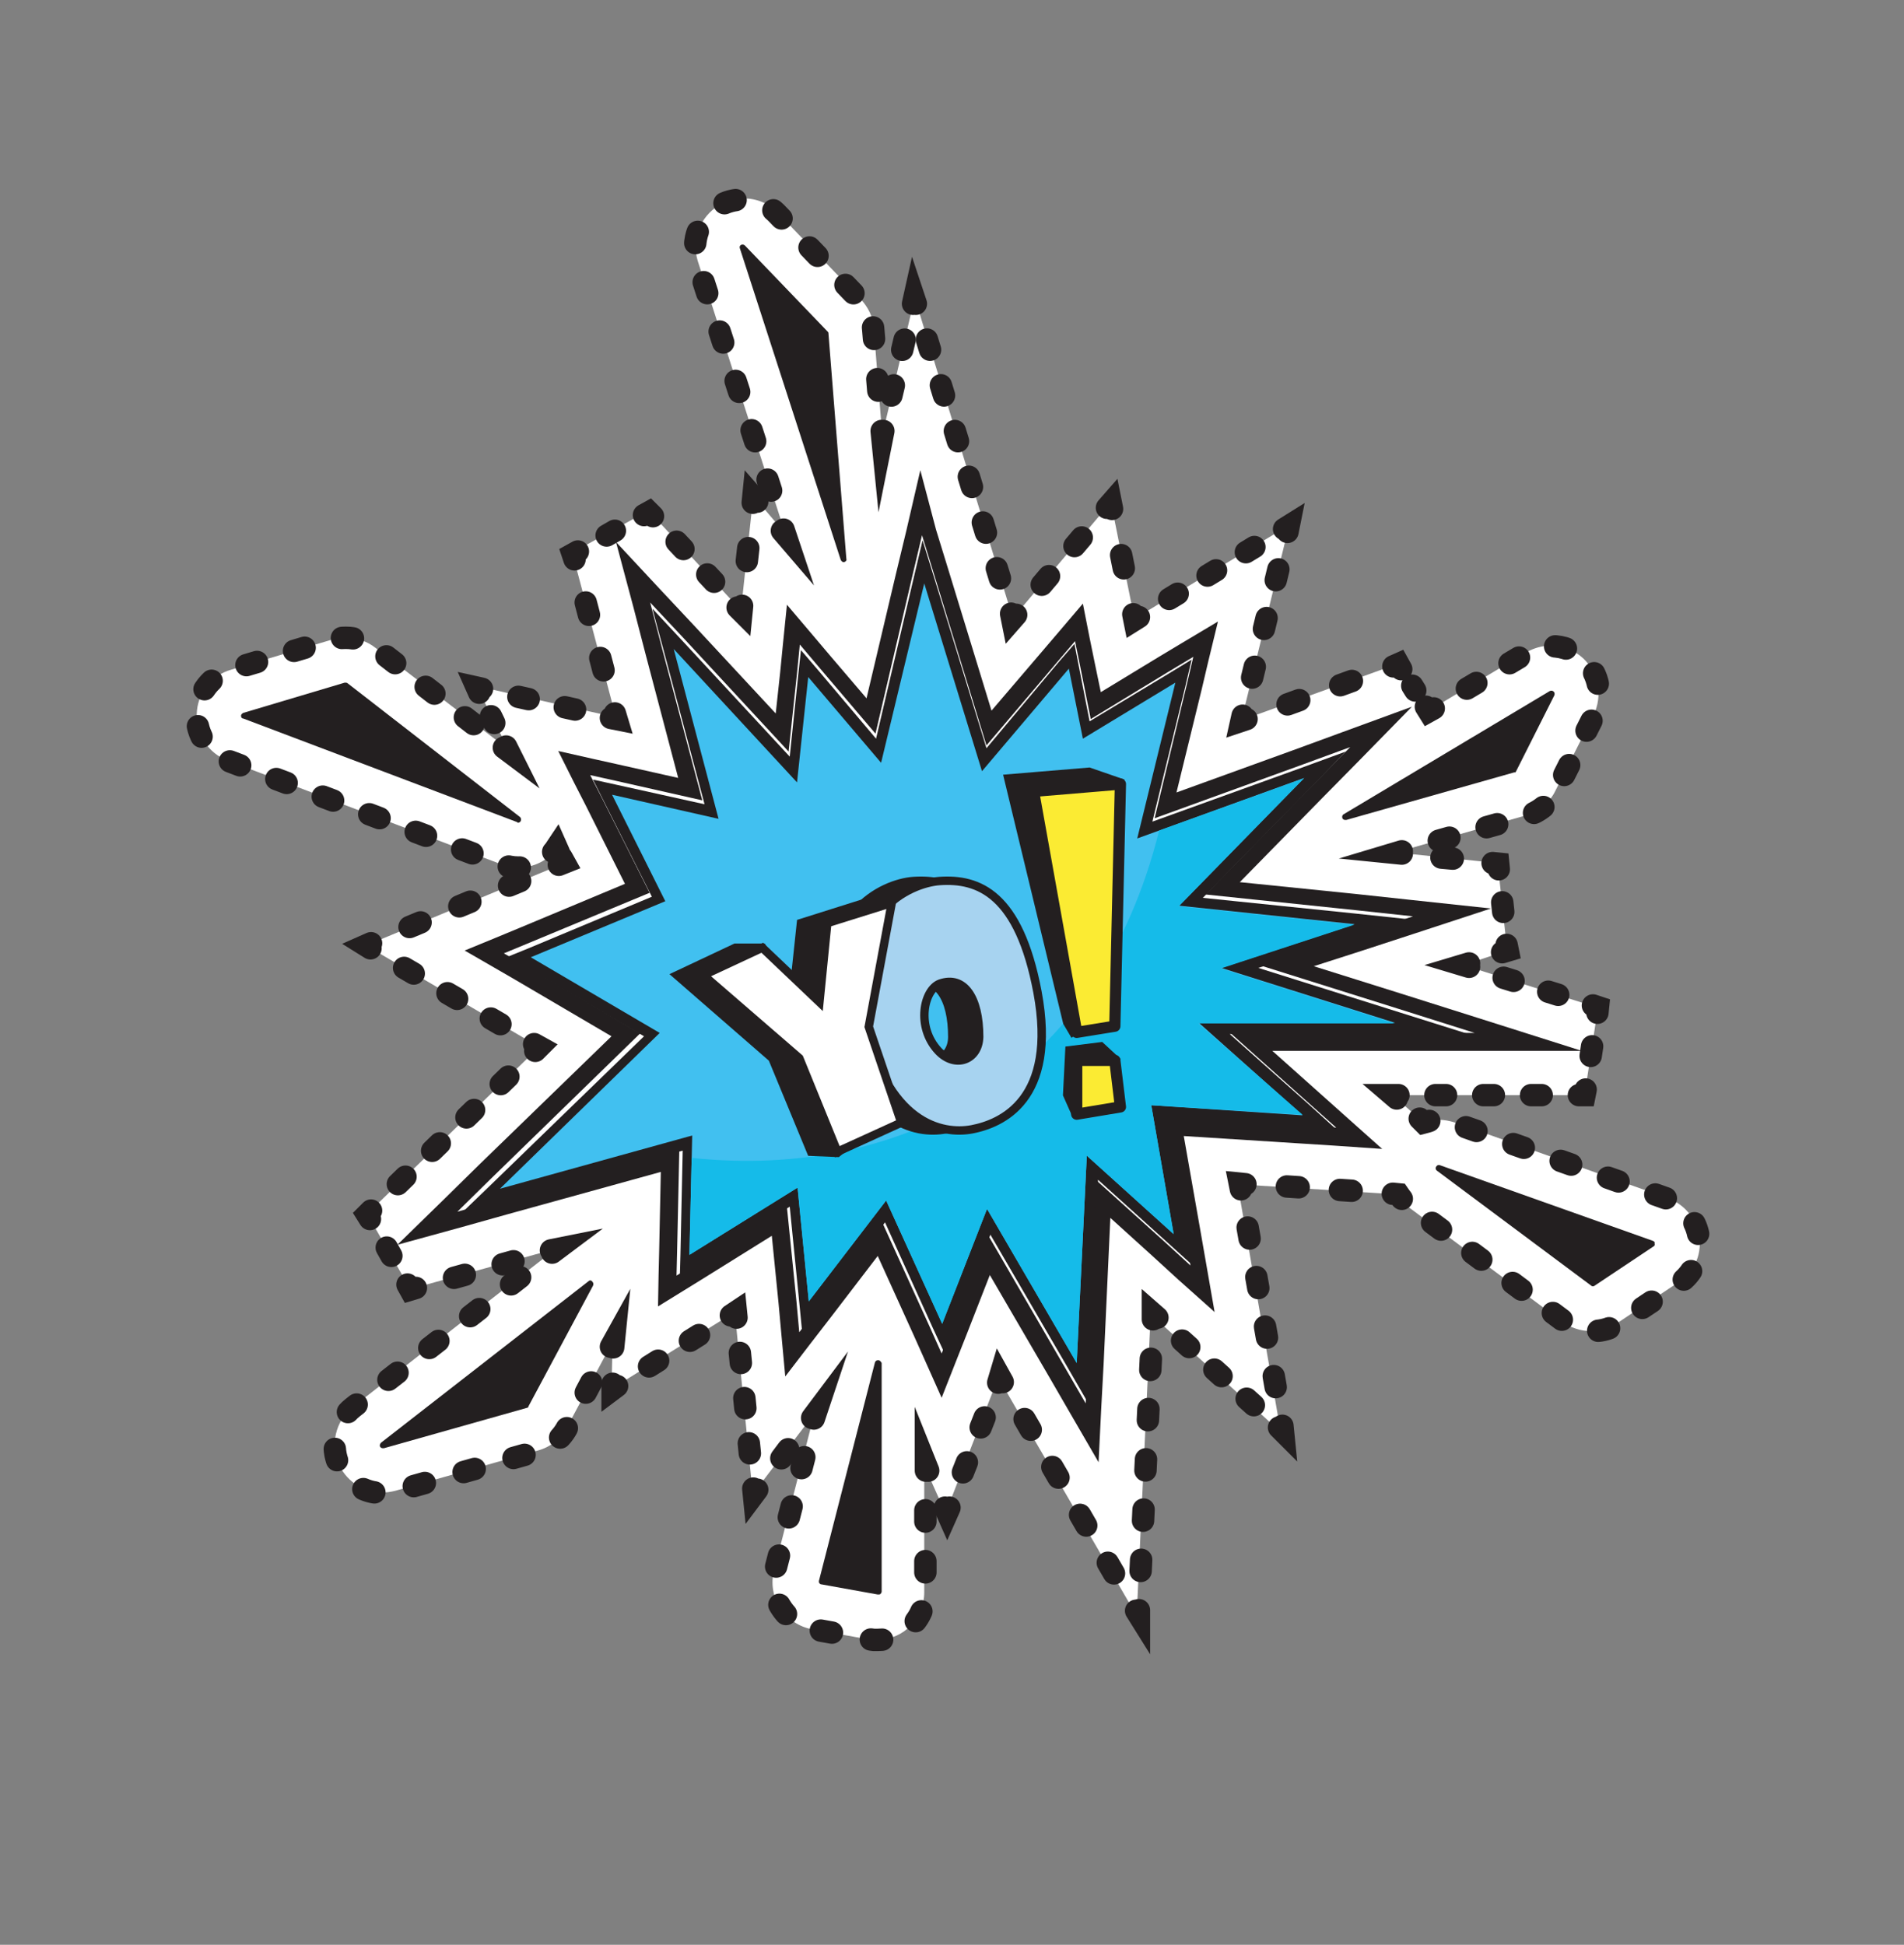 <?xml version="1.0" encoding="utf-8"?>
<!-- Generator: Adobe Illustrator 23.0.3, SVG Export Plug-In . SVG Version: 6.00 Build 0)  -->
<svg xmlns="http://www.w3.org/2000/svg" xmlns:xlink="http://www.w3.org/1999/xlink" version="1.1" id="Laag_1" x="0px" y="0px" viewBox="0 0 339.7 347" style="enable-background:new 0 0 339.7 347;" xml:space="preserve" width="339.7" height="347">
<rect x="0" y="0" width="339.7" height="347" fill="#808080" stroke="none"/>
<style type="text/css">
	.st0{fill:#FFFFFF;}
	.st1{fill:none;stroke:#231F20;stroke-width:4;stroke-linecap:round;stroke-miterlimit:10;}
	.st2{fill:none;stroke:#231F20;stroke-width:4;stroke-linecap:round;stroke-miterlimit:10;stroke-dasharray:1.896,6.636;}
	.st3{fill:none;stroke:#231F20;stroke-width:4;stroke-linecap:round;stroke-miterlimit:10;stroke-dasharray:1.727,6.044;}
	.st4{fill:none;stroke:#231F20;stroke-width:4;stroke-linecap:round;stroke-miterlimit:10;stroke-dasharray:1.853,6.487;}
	.st5{fill:none;stroke:#231F20;stroke-width:4;stroke-linecap:round;stroke-miterlimit:10;stroke-dasharray:1.706,5.972;}
	.st6{fill:none;stroke:#231F20;stroke-width:4;stroke-linecap:round;stroke-miterlimit:10;stroke-dasharray:2.035,7.121;}
	.st7{fill:none;stroke:#231F20;stroke-width:4;stroke-linecap:round;stroke-miterlimit:10;stroke-dasharray:1.968,6.889;}
	.st8{fill:none;stroke:#231F20;stroke-width:4;stroke-linecap:round;stroke-miterlimit:10;stroke-dasharray:1.002,3.508;}
	.st9{fill:none;stroke:#231F20;stroke-width:4;stroke-linecap:round;stroke-miterlimit:10;stroke-dasharray:2.223,7.78;}
	.st10{fill:none;stroke:#231F20;stroke-width:4;stroke-linecap:round;stroke-miterlimit:10;stroke-dasharray:1.987,6.954;}
	.st11{fill:none;stroke:#231F20;stroke-width:4;stroke-linecap:round;stroke-miterlimit:10;stroke-dasharray:1.78,6.231;}
	.st12{fill:none;stroke:#231F20;stroke-width:4;stroke-linecap:round;stroke-miterlimit:10;stroke-dasharray:2.401,8.404;}
	.st13{fill:none;stroke:#231F20;stroke-width:4;stroke-linecap:round;stroke-miterlimit:10;stroke-dasharray:2.009,7.03;}
	.st14{fill:none;stroke:#231F20;stroke-width:4;stroke-linecap:round;stroke-miterlimit:10;stroke-dasharray:1.896,6.637;}
	.st15{fill:none;stroke:#231F20;stroke-width:4;stroke-linecap:round;stroke-miterlimit:10;stroke-dasharray:1.863,6.522;}
	.st16{fill:none;stroke:#231F20;stroke-width:4;stroke-linecap:round;stroke-miterlimit:10;stroke-dasharray:2.057,7.199;}
	.st17{fill:none;stroke:#231F20;stroke-width:4;stroke-linecap:round;stroke-miterlimit:10;stroke-dasharray:2.317,8.111;}
	.st18{fill:none;stroke:#231F20;stroke-width:4;stroke-linecap:round;stroke-miterlimit:10;stroke-dasharray:1.777,6.221;}
	.st19{fill:none;stroke:#231F20;stroke-width:4;stroke-linecap:round;stroke-miterlimit:10;stroke-dasharray:1.691,5.917;}
	.st20{fill:none;stroke:#231F20;stroke-width:4;stroke-linecap:round;stroke-miterlimit:10;stroke-dasharray:2.275,7.963;}
	.st21{fill:none;stroke:#231F20;stroke-width:4;stroke-linecap:round;stroke-miterlimit:10;stroke-dasharray:1.884,6.594;}
	.st22{fill:none;stroke:#231F20;stroke-width:4;stroke-linecap:round;stroke-miterlimit:10;stroke-dasharray:1.335,4.671;}
	.st23{fill:none;stroke:#231F20;stroke-width:4;stroke-linecap:round;stroke-miterlimit:10;stroke-dasharray:1.97,6.894;}
	.st24{fill:none;stroke:#231F20;stroke-width:4;stroke-linecap:round;stroke-miterlimit:10;stroke-dasharray:2.137,7.481;}
	.st25{fill:none;stroke:#231F20;stroke-width:4;stroke-linecap:round;stroke-miterlimit:10;stroke-dasharray:1.99,6.966;}
	.st26{fill:none;stroke:#231F20;stroke-width:4;stroke-linecap:round;stroke-miterlimit:10;stroke-dasharray:1.897,6.639;}
	.st27{fill:none;stroke:#231F20;stroke-width:4;stroke-linecap:round;stroke-miterlimit:10;stroke-dasharray:1.688,5.906;}
	.st28{fill:none;stroke:#231F20;stroke-width:4;stroke-linecap:round;stroke-miterlimit:10;stroke-dasharray:2.003,7.009;}
	.st29{fill:none;stroke:#231F20;stroke-width:4;stroke-linecap:round;stroke-miterlimit:10;stroke-dasharray:2.054,7.188;}
	.st30{fill:none;stroke:#231F20;stroke-width:4;stroke-linecap:round;stroke-miterlimit:10;stroke-dasharray:1.913,6.696;}
	.st31{fill:none;stroke:#231F20;stroke-width:4;stroke-linecap:round;stroke-miterlimit:10;stroke-dasharray:1.801,6.302;}
	.st32{fill:none;stroke:#231F20;stroke-width:4;stroke-linecap:round;stroke-miterlimit:10;stroke-dasharray:2.018,7.063;}
	.st33{fill:none;stroke:#231F20;stroke-width:4;stroke-linecap:round;stroke-miterlimit:10;stroke-dasharray:2.015,7.052;}
	.st34{fill:none;stroke:#231F20;stroke-width:4;stroke-linecap:round;stroke-miterlimit:10;stroke-dasharray:1.915,6.704;}
	.st35{fill:none;stroke:#231F20;stroke-width:4;stroke-linecap:round;stroke-miterlimit:10;stroke-dasharray:2.195,7.681;}
	.st36{fill:none;stroke:#231F20;stroke-width:4;stroke-linecap:round;stroke-miterlimit:10;stroke-dasharray:1.995,6.982;}
	.st37{fill:none;stroke:#231F20;stroke-width:4;stroke-linecap:round;stroke-miterlimit:10;stroke-dasharray:1.722,6.027;}
	.st38{fill:none;stroke:#231F20;stroke-width:4;stroke-linecap:round;stroke-miterlimit:10;stroke-dasharray:1.994,6.979;}
	.st39{fill:none;stroke:#231F20;stroke-width:4;stroke-linecap:round;stroke-miterlimit:10;stroke-dasharray:2.106,7.371;}
	.st40{fill:none;stroke:#231F20;stroke-width:4;stroke-linecap:round;stroke-miterlimit:10;stroke-dasharray:1.992,6.971;}
	.st41{fill:#41C0F0;}
	.st42{fill:#231F20;}
	.st43{fill:#15BBE9;}
	.st44{fill:#231F20;stroke:#231F20;stroke-width:1.5;stroke-miterlimit:10;}
	.st45{fill:#A7D3F0;stroke:#231F20;stroke-width:1.5;stroke-miterlimit:10;}
	.st46{fill:#FFFFFF;stroke:#231F20;stroke-width:1.5;stroke-miterlimit:10;}
	.st47{fill:#FBEB33;stroke:#231F20;stroke-width:2;stroke-linejoin:round;stroke-miterlimit:10;}
</style>
<g>
	<path class="st0" d="M303.2,220.8c-0.4-3.2-2.6-5.9-5.6-7l-38-13.5c-0.9-0.3-1.9-0.5-2.9-0.5c-0.9,0-1.8,0.2-2.7,0.5l-5.5-4.9h34.2   l2.4-15.6l-24-7.6l7.8-2.6l-1.7-15.6l-18.2-1.9l23.2-6.6c2.3-0.7,4.3-2.3,5.3-4.4l6.8-13.5c1.7-3.4,0.9-7.5-1.8-10.1   c-1.6-1.5-3.7-2.3-5.8-2.3c-1.5,0-3,0.4-4.4,1.2l-17.4,10.4l-5.4-8.4l-28,10.1l8.5-34.8l-27.6,16.7l-4.2-20.8l-17.5,20.7   l-17.5-57.2l-5.8,24.6l-1.5-19.1c-0.1-2-1-3.8-2.4-5.3l-14.7-15.3c-1.6-1.7-3.8-2.6-6.1-2.6c-1.6,0-3.1,0.4-4.4,1.2   c-3.4,2.1-5,6.1-3.8,10l15.6,48.6l-5.7-6.7l-2.2,20.4l-16.5-17.8l-13.6,7.5l7.8,29.4l-24.9-5.6l5.7,11.3L67,115.6   c-1.5-1.2-3.4-1.8-5.3-1.8c-0.8,0-1.6,0.1-2.4,0.3l-18.1,5.4c-3.5,1-6,4.2-6.1,7.9c-0.1,3.7,2.1,7,5.5,8.3l48.8,18.5   c1,0.4,2,0.6,3.1,0.6c2.8,0,5.3-1.3,6.9-3.5l1.3,2.7l-35.4,14.7l30.9,18.1l-30.7,29.8l7.7,13.4l26-7.2l-36.2,28.2   c-3.2,2.5-4.2,7-2.4,10.6c1.5,2.9,4.4,4.7,7.6,4.7c0.8,0,1.5-0.1,2.3-0.3l25.5-7.2c2.2-0.6,4.1-2.1,5.2-4.2l8.1-15.2l-0.2,8.4   l22-13.7l3.2,32.5l11-14.4l-7.2,28c-0.6,2.3-0.2,4.8,1.1,6.7c1.3,2,3.4,3.4,5.7,3.8l10,1.8l0.8,0.1h0.7c2,0,4-0.7,5.5-2   c1.9-1.6,3-4,3-6.5v-22.6l3.8,8.5l9.4-24.2l24.7,42.5l2.5-53.8l23.2,21l-7.7-44.2l28.3,1.8c0.5,0.8,1.2,1.6,2.1,2.2l27.5,20.5   c1.5,1.1,3.3,1.7,5.1,1.7c1.7,0,3.3-0.5,4.7-1.4l10.5-7C302.2,227.2,303.6,224.1,303.2,220.8z"/>
	<g>
		<g>
			<path class="st1" d="M255,200c-0.3,0.1-0.6,0.2-1,0.3l-0.7-0.7"/>
			<polyline class="st1" points="249.2,196 248.5,195.4 249.5,195.4    "/>
			<line class="st2" x1="256.1" y1="195.4" x2="278.4" y2="195.4"/>
			<polyline class="st1" points="281.7,195.4 282.7,195.4 282.9,194.4    "/>
			<line class="st3" x1="283.8" y1="188.4" x2="284.5" y2="183.7"/>
			<polyline class="st1" points="285,180.7 285.1,179.7 284.2,179.4    "/>
			<line class="st4" x1="278" y1="177.5" x2="265.2" y2="173.5"/>
			<polyline class="st1" points="262.1,172.5 261.1,172.2 262.1,171.9    "/>
			<polyline class="st1" points="268,169.9 269,169.6 268.8,168.6    "/>
			<line class="st5" x1="268.2" y1="162.7" x2="267.7" y2="158"/>
			<polyline class="st1" points="267.4,155.1 267.3,154.1 266.3,154    "/>
			<line class="st6" x1="259.2" y1="153.2" x2="253.7" y2="152.7"/>
			<polyline class="st1" points="250.1,152.3 249.1,152.2 250.1,151.9    "/>
			<path class="st7" d="M256.7,150l15.6-4.4c2.3-0.7,4.3-2.3,5.3-4.4l6.8-13.5c1.7-3.4,0.9-7.5-1.8-10.1c-1.6-1.5-3.7-2.3-5.8-2.3     c-1.5,0-3,0.4-4.4,1.2l-13.6,8.1"/>
			<polyline class="st1" points="255.8,126.4 254.9,126.9 254.4,126.1    "/>
			<line class="st8" x1="252.5" y1="123.2" x2="251" y2="120.8"/>
			<polyline class="st1" points="250,119.4 249.5,118.5 248.6,118.9    "/>
			<line class="st9" x1="241.2" y1="121.5" x2="226.1" y2="127"/>
			<polyline class="st1" points="222.4,128.3 221.5,128.6 221.7,127.7    "/>
			<line class="st10" x1="223.4" y1="120.9" x2="228.9" y2="98.2"/>
			<polyline class="st1" points="229.7,94.9 229.9,93.9 229.1,94.4    "/>
			<line class="st11" x1="223.8" y1="97.6" x2="205.9" y2="108.5"/>
			<polyline class="st1" points="203.2,110.1 202.4,110.6 202.2,109.6    "/>
			<line class="st12" x1="200.5" y1="101.4" x2="199.2" y2="94.9"/>
			<polyline class="st1" points="198.4,90.8 198.2,89.8 197.5,90.6    "/>
			<line class="st13" x1="193" y1="95.9" x2="183.6" y2="107"/>
			<polyline class="st1" points="181.3,109.7 180.6,110.5 180.4,109.5    "/>
			<line class="st14" x1="178.4" y1="103.2" x2="164.4" y2="57.4"/>
			<polyline class="st1" points="163.4,54.2 163.1,53.3 162.9,54.2    "/>
			<line class="st15" x1="161.4" y1="60.6" x2="158.3" y2="73.7"/>
			<polyline class="st1" points="157.6,76.9 157.4,77.9 157.3,76.9    "/>
			<path class="st16" d="M156.7,69.7l-0.9-10.9c-0.1-2-1-3.8-2.4-5.3l-14.7-15.3c-1.6-1.7-3.8-2.6-6.1-2.6c-1.6,0-3.1,0.4-4.4,1.2     c-3.4,2.1-5,6.1-3.8,10L138.7,91"/>
			<polyline class="st1" points="139.8,94.5 140.1,95.4 139.5,94.7    "/>
			<polyline class="st1" points="135.1,89.5 134.4,88.7 134.3,89.7    "/>
			<line class="st17" x1="133.5" y1="97.8" x2="132.8" y2="104.1"/>
			<polyline class="st1" points="132.4,108.1 132.3,109.1 131.6,108.4    "/>
			<line class="st18" x1="127.4" y1="103.8" x2="118.6" y2="94.4"/>
			<polyline class="st1" points="116.5,92.1 115.8,91.4 114.9,91.9    "/>
			<line class="st19" x1="109.7" y1="94.7" x2="105.7" y2="97"/>
			<polyline class="st1" points="103.1,98.4 102.2,98.9 102.5,99.8    "/>
			<line class="st20" x1="104.5" y1="107.5" x2="108.7" y2="123.5"/>
			<polyline class="st1" points="109.7,127.3 110,128.3 109,128.1    "/>
			<line class="st21" x1="102.6" y1="126.6" x2="89.2" y2="123.6"/>
			<polyline class="st1" points="86,122.9 85.1,122.7 85.5,123.6    "/>
			<line class="st22" x1="87.6" y1="127.8" x2="89.2" y2="131.1"/>
			<polyline class="st1" points="90.3,133.2 90.7,134 89.9,133.4    "/>
			<path class="st23" d="M84.5,129.2L67,115.6c-1.5-1.2-3.4-1.8-5.3-1.8c-0.8,0-1.6,0.1-2.4,0.3l-18.1,5.4c-3.5,1-6,4.2-6.1,7.9     c-0.1,3.7,2.1,7,5.5,8.3l48.8,18.5c1,0.4,2,0.6,3.1,0.6c1.2,0,2.4-0.3,3.5-0.7"/>
			<path class="st1" d="M98.7,152c0.2-0.2,0.4-0.5,0.6-0.8l0.4,0.9"/>
			<polyline class="st1" points="100.2,153 100.7,153.9 99.7,154.3    "/>
			<line class="st24" x1="92.8" y1="157.2" x2="69.7" y2="166.8"/>
			<polyline class="st1" points="66.2,168.3 65.3,168.7 66.1,169.2    "/>
			<line class="st25" x1="72.1" y1="172.7" x2="92.3" y2="184.5"/>
			<polyline class="st1" points="95.3,186.3 96.2,186.8 95.5,187.5    "/>
			<line class="st26" x1="90.7" y1="192.1" x2="68.6" y2="213.6"/>
			<polyline class="st1" points="66.2,216 65.5,216.7 66,217.5    "/>
			<line class="st27" x1="69" y1="222.6" x2="71.3" y2="226.7"/>
			<polyline class="st1" points="72.7,229.2 73.2,230.1 74.2,229.8    "/>
			<line class="st28" x1="81" y1="228" x2="95" y2="224.1"/>
			<polyline class="st1" points="98.3,223.1 99.3,222.9 98.5,223.5    "/>
			<path class="st29" d="M92.8,227.9l-29.8,23.2c-3.2,2.5-4.2,7-2.4,10.6c1.5,2.9,4.4,4.7,7.6,4.7c0.8,0,1.5-0.1,2.3-0.3l25.5-7.2     c2.2-0.6,4.1-2.1,5.2-4.2l5.9-11.1"/>
			<polyline class="st1" points="109,240.3 109.5,239.4 109.4,240.4    "/>
			<polyline class="st1" points="109.3,246.9 109.3,247.9 110.1,247.3    "/>
			<line class="st30" x1="115.8" y1="243.8" x2="127.6" y2="236.4"/>
			<polyline class="st1" points="130.4,234.7 131.3,234.1 131.4,235.1    "/>
			<line class="st31" x1="132" y1="241.4" x2="134.1" y2="262.5"/>
			<polyline class="st1" points="134.4,265.6 134.5,266.6 135.1,265.8    "/>
			<line class="st32" x1="139.4" y1="260.2" x2="142.7" y2="255.8"/>
			<polyline class="st1" points="144.9,253 145.5,252.2 145.2,253.1    "/>
			<path class="st33" d="M143.5,260l-5.2,20.2c-0.6,2.3-0.2,4.8,1.1,6.7c1.3,2,3.4,3.4,5.7,3.8l10,1.8l0.8,0.1h0.7c2,0,4-0.7,5.5-2     c1.9-1.6,3-4,3-6.5V266"/>
			<polyline class="st1" points="165.2,262.4 165.2,261.4 165.6,262.4    "/>
			<polyline class="st1" points="168.6,269 169,269.9 169.4,269    "/>
			<line class="st34" x1="171.8" y1="262.7" x2="176.9" y2="249.8"/>
			<polyline class="st1" points="178.1,246.7 178.4,245.7 178.9,246.6    "/>
			<line class="st35" x1="182.8" y1="253.2" x2="200.7" y2="284.1"/>
			<polyline class="st1" points="202.7,287.4 203.2,288.2 203.2,287.3    "/>
			<line class="st36" x1="203.5" y1="280.3" x2="205.5" y2="238.9"/>
			<polyline class="st1" points="205.7,235.4 205.7,234.4 206.5,235.1    "/>
			<line class="st37" x1="210.9" y1="239.2" x2="225.9" y2="252.7"/>
			<polyline class="st1" points="228.2,254.7 228.9,255.4 228.8,254.4    "/>
			<line class="st38" x1="227.6" y1="247.5" x2="222" y2="215.6"/>
			<polyline class="st1" points="221.4,212.2 221.2,211.2 222.2,211.3    "/>
			<line class="st39" x1="229.6" y1="211.7" x2="244.8" y2="212.7"/>
			<path class="st1" d="M248.5,213l1,0.1c0.2,0.3,0.4,0.5,0.6,0.8"/>
			<path class="st40" d="M255.5,218.2l23.6,17.6c1.5,1.1,3.3,1.7,5.1,1.7c1.7,0,3.3-0.5,4.7-1.4l10.5-7c2.7-1.8,4.1-4.9,3.7-8.2     c-0.4-3.2-2.6-5.9-5.6-7l-38-13.5c-0.4-0.1-0.8-0.2-1.1-0.3"/>
		</g>
	</g>
	<g>
		<g>
			<g>
				<polygon class="st41" points="176.3,218 168.2,238.8 157.9,216.1 143.6,234.9 141.5,213.7 122,225.8 122.5,204 85.8,214.2       116.2,184.6 92.6,170.8 117.4,160.4 107.5,140.4 126.9,144.8 118.3,112.2 141.6,137.3 143.6,118.4 156.8,134 164.7,100.3       175.5,135.6 191.2,117.1 193.8,130.3 211.2,119.8 204.3,148.1 236.5,136.5 212.6,160.9 246.5,164.4 221.2,172.6 255.5,183.4       216.5,183.4 235.3,200.1 206.6,198.3 210.9,222.9 194.8,208.4 193,246.7     "/>
				<path class="st42" d="M164.9,104.1l10.3,33.5l15.5-18.3l2.5,12.5l16.5-10l-6.8,27.8l29.8-10.8l-22.3,22.8l31.3,3.3l-23.8,7.8      l31,9.8h-35l18.5,16.5l-27-1.8l4,23l-15.5-14l-1.8,37l-16-27.5l-8,20.5l-10-22l-13.8,18l-2-20.3l-19.3,12l0.5-21.3l-34.3,9.5      l28.5-27.8l-23-13.5l24-10l-9.5-19l19,4.3l-8-30.3l22,23.8l2-18.8l13,15.3L164.9,104.1 M164.6,96.4l-1.7,7.2l-6.6,28.2      l-10.4-12.3l-3-3.5l-0.5,4.6l-1.5,14.4l-19-20.5l-5.5-5.9l2.1,7.8l7.2,27.1l-15.8-3.5l-4.1-0.9l1.9,3.8l8.6,17.1l-22,9.2      l-3.7,1.5l3.5,2l20.8,12.2l-26.7,25.9l-5.6,5.4l7.5-2.1l31.7-8.8l-0.4,18.6l-0.1,3.7l3.1-2l16.5-10.3l1.7,17.1l0.5,5.1l3.1-4      l11.7-15.4l8.6,19l2,4.3l1.7-4.4l6.5-16.7l13.9,23.9l3.4,5.9l0.3-6.8l1.6-32.8l12.4,11.2l4.3,3.9l-1-5.7l-3.6-20.5l24.5,1.6      l5.8,0.4l-4.3-3.9l-14.6-13H249h13l-12.4-3.9l-25.1-7.9l17.8-5.8l8.9-2.9l-9.4-1l-27.2-2.8l19.4-19.8l6.1-6.3l-8.2,3l-26.3,9.5      l5.9-24.2l1.1-4.7l-4.1,2.5l-14.1,8.5l-1.9-9.7l-0.8-4.1l-2.7,3.1L176,133.5l-9.2-30L164.6,96.4L164.6,96.4z"/>
			</g>
			<path class="st43" d="M232.4,198.9l-27-1.7l4,23l-15.5-14l-1.8,37l-16-27.5l-8,20.5l-10-22l-13.8,18l-2-20.3l-19.3,12l0.4-17.3     c38.2,4,72.6-14.9,83.4-58.4l25.8-9.3l-22.3,22.8l31.3,3.3l-23.8,7.8l31,9.8h-35L232.4,198.9z"/>
			<g>
				<path class="st42" d="M150.5,100.3c0,0,0.1,0,0.1,0c0.3-0.1,0.5-0.3,0.4-0.6l-3.2-40.3c0-0.1-0.1-0.2-0.2-0.3l-14.7-15.3      c-0.2-0.2-0.5-0.2-0.7-0.1c-0.2,0.1-0.3,0.4-0.2,0.6L150,99.9C150.1,100.1,150.3,100.3,150.5,100.3z"/>
				<path class="st42" d="M92.4,146.8c0.2,0,0.4-0.1,0.5-0.3c0.1-0.2,0.1-0.5-0.1-0.7L62,121.9c-0.1-0.1-0.3-0.1-0.5-0.1l-18.1,5.4      c-0.2,0.1-0.4,0.3-0.4,0.5c0,0.2,0.1,0.5,0.4,0.5l48.9,18.5C92.3,146.7,92.3,146.8,92.4,146.8z"/>
				<path class="st42" d="M105,228.6l-37,28.8c-0.2,0.2-0.3,0.5-0.2,0.7c0.1,0.2,0.3,0.3,0.5,0.3c0,0,0.1,0,0.2,0l25.5-7.2      c0.1,0,0.3-0.1,0.3-0.3l11.5-21.5c0.1-0.2,0.1-0.5-0.1-0.7C105.5,228.4,105.2,228.4,105,228.6z"/>
				<path class="st42" d="M156.7,242.7c-0.3,0-0.5,0.1-0.6,0.4l-10,39c0,0.1,0,0.3,0.1,0.4c0.1,0.1,0.2,0.2,0.4,0.2l10,1.8      c0,0,0.1,0,0.1,0c0.1,0,0.3,0,0.4-0.1c0.1-0.1,0.2-0.3,0.2-0.4v-40.8C157.2,243,157,242.7,156.7,242.7z"/>
				<path class="st42" d="M294.9,221.4l-38-13.5c-0.3-0.1-0.5,0-0.7,0.3c-0.1,0.2-0.1,0.5,0.2,0.7l27.5,20.5      c0.1,0.1,0.2,0.1,0.3,0.1c0.1,0,0.2,0,0.3-0.1l10.5-7c0.2-0.1,0.3-0.3,0.2-0.5C295.3,221.6,295.1,221.5,294.9,221.4z"/>
				<path class="st42" d="M270.5,137.6l6.8-13.5c0.1-0.2,0.1-0.5-0.1-0.7c-0.2-0.2-0.5-0.2-0.7-0.1l-36.8,22      c-0.2,0.1-0.3,0.4-0.2,0.7c0.1,0.2,0.3,0.3,0.5,0.3c0,0,0.1,0,0.2,0l30-8.5C270.3,137.9,270.4,137.8,270.5,137.6z"/>
			</g>
			<g>
				<g>
					<path class="st44" d="M180.4,177c-3.3-17.5-10.5-20.3-17.5-19.8c-5.3,0.4-17.5,5.8-13.5,24.5c4,18.8,14,20.8,19.3,19.8       C173.9,200.5,184,196.3,180.4,177z M162.6,187.5c-4-4.3-2.6-10.9,0.3-12c4.3-1.5,7,2.5,7,9.5       C169.9,189.2,165.6,190.7,162.6,187.5z"/>
					<polygon class="st44" points="120.8,174 131.2,169.1 136,169.1 141.4,178.8 142.9,164.7 154.3,161.1 150.2,183.2 156,200.3        149.4,205.7 144.7,205.5 137.8,188.8      "/>
				</g>
				<g>
					<polygon class="st44" points="179.9,138.9 194.3,137.7 199.8,139.6 196.1,180.8 191.4,184.1 190.4,182.4      "/>
					<polygon class="st44" points="190.8,187.4 196.4,186.7 199.1,189.2 198,194.4 191.6,198 190.4,195.3      "/>
				</g>
				<g>
					<path class="st45" d="M185.1,177c-3.3-17.5-10.5-20.3-17.5-19.8c-5.3,0.4-17.5,5.8-13.5,24.5c4,18.8,14,20.8,19.3,19.8       C178.6,200.5,188.7,196.3,185.1,177z M167.4,187.5c-4-4.3-2.6-10.9,0.3-12c4.3-1.5,7,2.5,7,9.5       C174.6,189.2,170.4,190.7,167.4,187.5z"/>
					<polygon class="st46" points="125.5,174 136,169.1 146.2,178.8 147.6,164.7 159.1,161.1 155,183.2 160.8,200.3 149.4,205.5        142.6,188.8      "/>
				</g>
				<g>
					<polygon class="st47" points="184.4,141.2 199.9,139.9 198.9,183.1 192.1,184.2      "/>
					<polygon class="st47" points="192.1,189.2 197.7,189.2 198.9,189.2 199.9,197.5 192.1,198.8      "/>
				</g>
			</g>
		</g>
		<g>
			<path class="st42" d="M164.5,95.5l2.4,7.8l9.1,29.7l12.9-15.2l2.9-3.4l0.9,4.4l1.9,9.5l13.8-8.4l4.5-2.7l-1.2,5.1L206,146     l25.9-9.4l9-3.3l-6.7,6.8l-19.1,19.5l26.8,2.8l10.2,1.1l-9.8,3.2l-17.3,5.6l24.5,7.7l13.6,4.3h-14.3h-29.3l14.2,12.7l4.7,4.2     l-6.3-0.4l-24.3-1.6l3.5,20.3l1.1,6.3l-4.7-4.3l-12.1-10.9l-1.5,32.4l-0.4,7.4l-3.7-6.4l-13.7-23.6l-6.4,16.3l-1.9,4.8l-2.1-4.7     l-8.5-18.7L146,233.3l-3.4,4.4l-0.5-5.5l-1.7-16.8l-16.3,10.1l-3.4,2.1l0.1-4.1l0.4-18.3l-31.4,8.7l-8.2,2.3l6.1-6l26.5-25.8     l-20.5-12.1l-3.8-2.2l4.1-1.7l21.9-9.1l-8.5-16.9l-2.1-4.1l4.5,1l15.5,3.5l-7.1-26.8l-2.2-8.5l6,6.4l18.7,20.2l1.5-14l0.5-5.1     l3.3,3.9l10.2,12l6.5-27.8L164.5,95.5 M164.2,83.9l-2.5,10.8l-1.9,7.9l-5.2,22l-6.4-7.5l-3.3-3.9l-4.5-5.3l-0.7,6.9l-0.5,5.1     l-0.8,7.4l-14.3-15.4l-6-6.4l-8.2-8.8l3.1,11.6l2.2,8.5l5.8,22l-10.7-2.4l-4.5-1l-6.2-1.4l2.8,5.6l2.1,4.1l7,14l-18.9,7.9     l-4.1,1.7l-5.6,2.3l5.2,3l3.8,2.2l17.2,10.1l-23.7,23l-6.1,6l-8.4,8.2l11.3-3.1l8.2-2.3l27.5-7.6l-0.3,14.3l-0.1,4.1l-0.1,5.6     l4.7-2.9l3.4-2.1l12.2-7.6l1.2,12l0.5,5.5l0.7,7.6l4.6-6l3.4-4.4l8.5-11.1l6.4,14.1l2.1,4.7l2.9,6.5l2.6-6.6l1.9-4.8l4.1-10.5     l10.6,18.2l3.7,6.4l5.1,8.8l0.5-10.1l0.4-7.4l1.2-26.1l7.4,6.7l4.7,4.3l6.5,5.8l-1.5-8.6l-1.1-6.3l-2.9-16.5l20.4,1.3l6.3,0.4     l8.7,0.6l-6.5-5.8l-4.7-4.2l-8.4-7.5h21.4h14.3h19.5l-18.6-5.9l-13.6-4.3l-15.6-4.9l8.4-2.7l9.8-3.2l13.4-4.4l-14-1.5l-10.2-1.1     l-20.6-2.1l14.8-15.1l6.7-6.8l9.2-9.4l-12.3,4.5l-9,3.3l-20.7,7.5l4.5-18.4l1.2-5.1l1.7-7l-6.2,3.7l-4.5,2.7l-10.2,6.2l-1.1-5.3     l-0.9-4.4l-1.2-6.1l-4,4.7l-2.9,3.4l-9.4,11l-7.5-24.5l-2.4-7.8L164.2,83.9L164.2,83.9z"/>
		</g>
	</g>
</g>
</svg>
